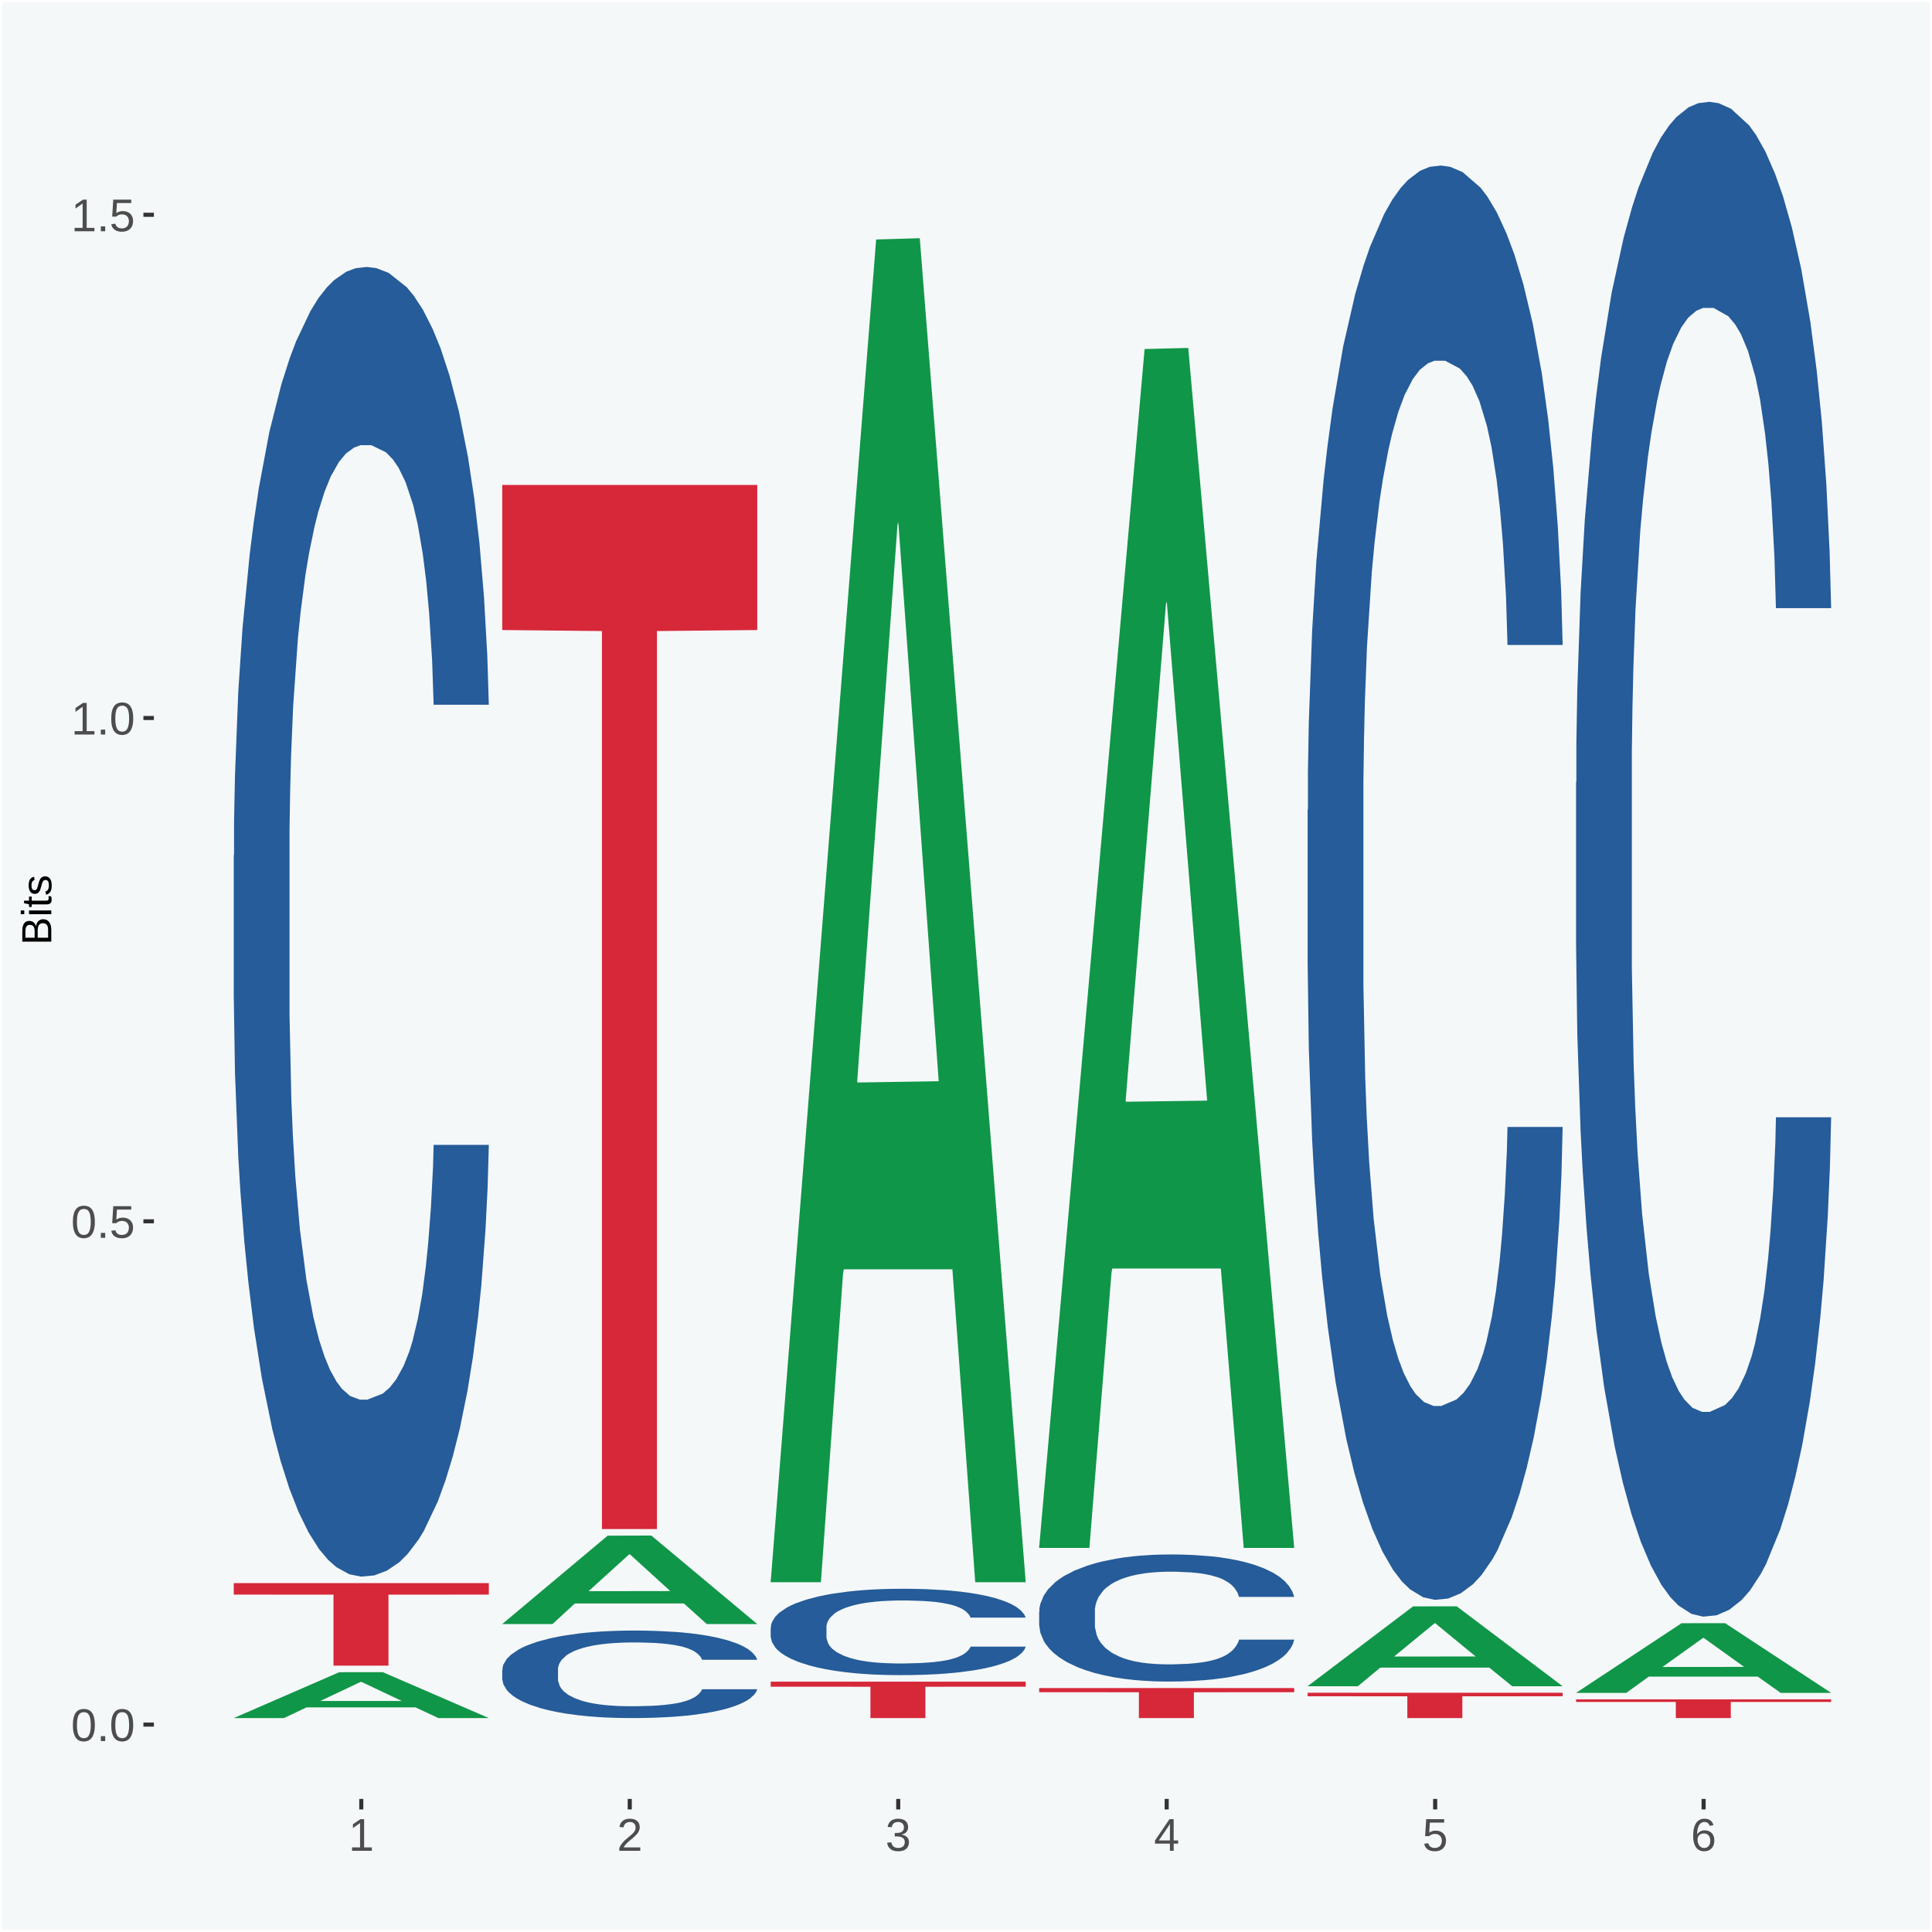 <?xml version="1.0" encoding="UTF-8"?>
<svg xmlns="http://www.w3.org/2000/svg" xmlns:xlink="http://www.w3.org/1999/xlink" width="504pt" height="504pt" viewBox="0 0 504 504" version="1.1">
<defs>
<g>
<symbol overflow="visible" id="glyph0-0">
<path style="stroke:none;" d="M 0.406 0 L 0.406 -8 L 3.594 -8 L 3.594 0 Z M 0.797 -0.406 L 3.188 -0.406 L 3.188 -7.594 L 0.797 -7.594 Z M 0.797 -0.406 "/>
</symbol>
<symbol overflow="visible" id="glyph0-1">
<path style="stroke:none;" d="M 6.203 -4.125 C 6.203 -3.332 6.125 -2.664 5.969 -2.125 C 5.82 -1.582 5.617 -1.145 5.359 -0.812 C 5.098 -0.477 4.789 -0.238 4.438 -0.094 C 4.094 0.051 3.723 0.125 3.328 0.125 C 2.922 0.125 2.539 0.051 2.188 -0.094 C 1.844 -0.238 1.539 -0.477 1.281 -0.812 C 1.031 -1.145 0.832 -1.582 0.688 -2.125 C 0.539 -2.664 0.469 -3.332 0.469 -4.125 C 0.469 -4.957 0.539 -5.645 0.688 -6.188 C 0.832 -6.738 1.035 -7.176 1.297 -7.5 C 1.555 -7.82 1.859 -8.047 2.203 -8.172 C 2.555 -8.305 2.941 -8.375 3.359 -8.375 C 3.754 -8.375 4.125 -8.305 4.469 -8.172 C 4.812 -8.047 5.113 -7.82 5.375 -7.5 C 5.633 -7.176 5.836 -6.738 5.984 -6.188 C 6.129 -5.645 6.203 -4.957 6.203 -4.125 Z M 5.141 -4.125 C 5.141 -4.781 5.098 -5.328 5.016 -5.766 C 4.941 -6.203 4.828 -6.551 4.672 -6.812 C 4.516 -7.07 4.328 -7.254 4.109 -7.359 C 3.891 -7.473 3.641 -7.531 3.359 -7.531 C 3.055 -7.531 2.789 -7.473 2.562 -7.359 C 2.344 -7.254 2.156 -7.07 2 -6.812 C 1.844 -6.551 1.723 -6.203 1.641 -5.766 C 1.566 -5.328 1.531 -4.781 1.531 -4.125 C 1.531 -3.5 1.57 -2.969 1.656 -2.531 C 1.738 -2.094 1.852 -1.742 2 -1.484 C 2.156 -1.223 2.344 -1.035 2.562 -0.922 C 2.789 -0.805 3.047 -0.75 3.328 -0.75 C 3.609 -0.75 3.859 -0.805 4.078 -0.922 C 4.305 -1.035 4.492 -1.223 4.641 -1.484 C 4.797 -1.742 4.914 -2.094 5 -2.531 C 5.094 -2.969 5.141 -3.5 5.141 -4.125 Z M 5.141 -4.125 "/>
</symbol>
<symbol overflow="visible" id="glyph0-2">
<path style="stroke:none;" d="M 1.094 0 L 1.094 -1.281 L 2.234 -1.281 L 2.234 0 Z M 1.094 0 "/>
</symbol>
<symbol overflow="visible" id="glyph0-3">
<path style="stroke:none;" d="M 6.172 -2.688 C 6.172 -2.27 6.109 -1.891 5.984 -1.547 C 5.859 -1.203 5.672 -0.906 5.422 -0.656 C 5.18 -0.414 4.879 -0.223 4.516 -0.078 C 4.148 0.055 3.723 0.125 3.234 0.125 C 2.805 0.125 2.43 0.07 2.109 -0.031 C 1.785 -0.133 1.508 -0.273 1.281 -0.453 C 1.062 -0.629 0.883 -0.836 0.75 -1.078 C 0.625 -1.316 0.535 -1.57 0.484 -1.844 L 1.547 -1.969 C 1.586 -1.812 1.645 -1.66 1.719 -1.516 C 1.801 -1.367 1.91 -1.238 2.047 -1.125 C 2.18 -1.008 2.348 -0.914 2.547 -0.844 C 2.742 -0.781 2.984 -0.75 3.266 -0.75 C 3.535 -0.75 3.781 -0.789 4 -0.875 C 4.227 -0.957 4.422 -1.078 4.578 -1.234 C 4.734 -1.398 4.852 -1.602 4.938 -1.844 C 5.031 -2.082 5.078 -2.359 5.078 -2.672 C 5.078 -2.922 5.035 -3.148 4.953 -3.359 C 4.867 -3.578 4.75 -3.766 4.594 -3.922 C 4.445 -4.078 4.258 -4.195 4.031 -4.281 C 3.812 -4.363 3.562 -4.406 3.281 -4.406 C 3.113 -4.406 2.953 -4.391 2.797 -4.359 C 2.648 -4.328 2.516 -4.285 2.391 -4.234 C 2.266 -4.18 2.148 -4.117 2.047 -4.047 C 1.941 -3.973 1.844 -3.895 1.75 -3.812 L 0.719 -3.812 L 1 -8.25 L 5.688 -8.25 L 5.688 -7.359 L 1.953 -7.359 L 1.797 -4.734 C 1.984 -4.879 2.219 -5.004 2.5 -5.109 C 2.781 -5.211 3.113 -5.266 3.5 -5.266 C 3.914 -5.266 4.285 -5.203 4.609 -5.078 C 4.941 -4.953 5.223 -4.773 5.453 -4.547 C 5.68 -4.316 5.859 -4.047 5.984 -3.734 C 6.109 -3.422 6.172 -3.07 6.172 -2.688 Z M 6.172 -2.688 "/>
</symbol>
<symbol overflow="visible" id="glyph0-4">
<path style="stroke:none;" d="M 0.922 0 L 0.922 -0.891 L 3.016 -0.891 L 3.016 -7.25 L 1.156 -5.922 L 1.156 -6.922 L 3.109 -8.25 L 4.078 -8.25 L 4.078 -0.891 L 6.094 -0.891 L 6.094 0 Z M 0.922 0 "/>
</symbol>
<symbol overflow="visible" id="glyph0-5">
<path style="stroke:none;" d="M 0.609 0 L 0.609 -0.75 C 0.805 -1.207 1.047 -1.609 1.328 -1.953 C 1.617 -2.305 1.922 -2.625 2.234 -2.906 C 2.555 -3.188 2.867 -3.445 3.172 -3.688 C 3.484 -3.938 3.766 -4.18 4.016 -4.422 C 4.266 -4.66 4.469 -4.91 4.625 -5.172 C 4.781 -5.441 4.859 -5.742 4.859 -6.078 C 4.859 -6.316 4.82 -6.523 4.75 -6.703 C 4.676 -6.879 4.57 -7.023 4.438 -7.141 C 4.312 -7.266 4.156 -7.359 3.969 -7.422 C 3.781 -7.484 3.578 -7.516 3.359 -7.516 C 3.141 -7.516 2.938 -7.484 2.75 -7.422 C 2.57 -7.367 2.41 -7.281 2.266 -7.156 C 2.117 -7.039 2 -6.895 1.906 -6.719 C 1.812 -6.551 1.754 -6.352 1.734 -6.125 L 0.656 -6.219 C 0.688 -6.508 0.766 -6.785 0.891 -7.047 C 1.023 -7.316 1.203 -7.551 1.422 -7.75 C 1.648 -7.945 1.922 -8.098 2.234 -8.203 C 2.555 -8.316 2.93 -8.375 3.359 -8.375 C 3.766 -8.375 4.125 -8.328 4.438 -8.234 C 4.758 -8.141 5.031 -7.992 5.25 -7.797 C 5.477 -7.609 5.648 -7.375 5.766 -7.094 C 5.879 -6.812 5.938 -6.488 5.938 -6.125 C 5.938 -5.844 5.883 -5.578 5.781 -5.328 C 5.688 -5.078 5.555 -4.836 5.391 -4.609 C 5.223 -4.379 5.031 -4.16 4.812 -3.953 C 4.594 -3.742 4.363 -3.535 4.125 -3.328 C 3.895 -3.129 3.656 -2.93 3.406 -2.734 C 3.164 -2.535 2.938 -2.336 2.719 -2.141 C 2.508 -1.941 2.32 -1.738 2.156 -1.531 C 1.988 -1.332 1.859 -1.117 1.766 -0.891 L 6.078 -0.891 L 6.078 0 Z M 0.609 0 "/>
</symbol>
<symbol overflow="visible" id="glyph0-6">
<path style="stroke:none;" d="M 6.141 -2.281 C 6.141 -1.906 6.078 -1.566 5.953 -1.266 C 5.836 -0.973 5.66 -0.723 5.422 -0.516 C 5.18 -0.305 4.883 -0.145 4.531 -0.031 C 4.188 0.07 3.789 0.125 3.344 0.125 C 2.832 0.125 2.398 0.062 2.047 -0.062 C 1.703 -0.195 1.414 -0.367 1.188 -0.578 C 0.957 -0.785 0.785 -1.02 0.672 -1.281 C 0.566 -1.551 0.492 -1.832 0.453 -2.125 L 1.547 -2.219 C 1.578 -2 1.633 -1.801 1.719 -1.625 C 1.801 -1.445 1.914 -1.289 2.062 -1.156 C 2.207 -1.031 2.383 -0.93 2.594 -0.859 C 2.801 -0.785 3.051 -0.75 3.344 -0.75 C 3.875 -0.75 4.289 -0.879 4.594 -1.141 C 4.895 -1.41 5.047 -1.801 5.047 -2.312 C 5.047 -2.613 4.977 -2.859 4.844 -3.047 C 4.707 -3.234 4.539 -3.379 4.344 -3.484 C 4.145 -3.586 3.926 -3.656 3.688 -3.688 C 3.445 -3.727 3.227 -3.75 3.031 -3.75 L 2.438 -3.75 L 2.438 -4.656 L 3.016 -4.656 C 3.211 -4.656 3.414 -4.676 3.625 -4.719 C 3.844 -4.758 4.039 -4.832 4.219 -4.938 C 4.395 -5.051 4.539 -5.195 4.656 -5.375 C 4.77 -5.562 4.828 -5.797 4.828 -6.078 C 4.828 -6.523 4.695 -6.875 4.438 -7.125 C 4.188 -7.383 3.801 -7.516 3.281 -7.516 C 2.82 -7.516 2.445 -7.395 2.156 -7.156 C 1.875 -6.914 1.707 -6.578 1.656 -6.141 L 0.594 -6.234 C 0.633 -6.598 0.734 -6.91 0.891 -7.172 C 1.047 -7.441 1.242 -7.664 1.484 -7.844 C 1.734 -8.02 2.008 -8.148 2.312 -8.234 C 2.625 -8.328 2.953 -8.375 3.297 -8.375 C 3.754 -8.375 4.148 -8.316 4.484 -8.203 C 4.816 -8.086 5.086 -7.93 5.297 -7.734 C 5.516 -7.535 5.672 -7.301 5.766 -7.031 C 5.867 -6.77 5.922 -6.488 5.922 -6.188 C 5.922 -5.945 5.883 -5.723 5.812 -5.516 C 5.75 -5.305 5.645 -5.113 5.5 -4.938 C 5.363 -4.77 5.188 -4.625 4.969 -4.5 C 4.75 -4.383 4.488 -4.297 4.188 -4.234 L 4.188 -4.219 C 4.52 -4.176 4.805 -4.098 5.047 -3.984 C 5.297 -3.867 5.5 -3.723 5.656 -3.547 C 5.82 -3.379 5.941 -3.188 6.016 -2.969 C 6.098 -2.75 6.141 -2.52 6.141 -2.281 Z M 6.141 -2.281 "/>
</symbol>
<symbol overflow="visible" id="glyph0-7">
<path style="stroke:none;" d="M 5.156 -1.875 L 5.156 0 L 4.172 0 L 4.172 -1.875 L 0.281 -1.875 L 0.281 -2.688 L 4.062 -8.25 L 5.156 -8.25 L 5.156 -2.703 L 6.328 -2.703 L 6.328 -1.875 Z M 4.172 -7.062 C 4.16 -7.039 4.141 -7.004 4.109 -6.953 C 4.078 -6.898 4.039 -6.836 4 -6.766 C 3.957 -6.691 3.914 -6.617 3.875 -6.547 C 3.844 -6.473 3.812 -6.414 3.781 -6.375 L 1.656 -3.25 C 1.633 -3.219 1.602 -3.176 1.562 -3.125 C 1.531 -3.07 1.492 -3.02 1.453 -2.969 C 1.422 -2.914 1.383 -2.863 1.344 -2.812 C 1.301 -2.77 1.27 -2.734 1.25 -2.703 L 4.172 -2.703 Z M 4.172 -7.062 "/>
</symbol>
<symbol overflow="visible" id="glyph0-8">
<path style="stroke:none;" d="M 6.141 -2.703 C 6.141 -2.285 6.082 -1.906 5.969 -1.562 C 5.852 -1.219 5.68 -0.922 5.453 -0.672 C 5.234 -0.422 4.957 -0.223 4.625 -0.078 C 4.289 0.055 3.91 0.125 3.484 0.125 C 3.004 0.125 2.582 0.031 2.219 -0.156 C 1.863 -0.344 1.566 -0.609 1.328 -0.953 C 1.086 -1.297 0.906 -1.719 0.781 -2.219 C 0.664 -2.727 0.609 -3.301 0.609 -3.938 C 0.609 -4.676 0.676 -5.32 0.812 -5.875 C 0.945 -6.426 1.141 -6.883 1.391 -7.25 C 1.648 -7.625 1.961 -7.906 2.328 -8.094 C 2.691 -8.281 3.102 -8.375 3.562 -8.375 C 3.844 -8.375 4.102 -8.344 4.344 -8.281 C 4.594 -8.227 4.816 -8.133 5.016 -8 C 5.223 -7.875 5.398 -7.703 5.547 -7.484 C 5.703 -7.273 5.828 -7.016 5.922 -6.703 L 4.906 -6.516 C 4.801 -6.867 4.629 -7.125 4.391 -7.281 C 4.148 -7.445 3.867 -7.531 3.547 -7.531 C 3.266 -7.531 3.004 -7.457 2.766 -7.312 C 2.535 -7.176 2.336 -6.973 2.172 -6.703 C 2.004 -6.43 1.875 -6.086 1.781 -5.672 C 1.695 -5.266 1.656 -4.789 1.656 -4.25 C 1.852 -4.602 2.125 -4.875 2.469 -5.062 C 2.812 -5.25 3.207 -5.344 3.656 -5.344 C 4.031 -5.344 4.367 -5.281 4.672 -5.156 C 4.984 -5.031 5.25 -4.852 5.469 -4.625 C 5.688 -4.406 5.852 -4.129 5.969 -3.797 C 6.082 -3.473 6.141 -3.109 6.141 -2.703 Z M 5.078 -2.656 C 5.078 -2.938 5.039 -3.191 4.969 -3.422 C 4.895 -3.66 4.785 -3.859 4.641 -4.016 C 4.504 -4.18 4.332 -4.305 4.125 -4.391 C 3.926 -4.484 3.688 -4.531 3.406 -4.531 C 3.219 -4.531 3.023 -4.5 2.828 -4.438 C 2.629 -4.383 2.453 -4.289 2.297 -4.156 C 2.141 -4.031 2.008 -3.863 1.906 -3.656 C 1.812 -3.457 1.766 -3.207 1.766 -2.906 C 1.766 -2.602 1.801 -2.316 1.875 -2.047 C 1.957 -1.785 2.07 -1.555 2.219 -1.359 C 2.363 -1.172 2.539 -1.02 2.75 -0.906 C 2.957 -0.789 3.191 -0.734 3.453 -0.734 C 3.703 -0.734 3.926 -0.773 4.125 -0.859 C 4.332 -0.953 4.504 -1.082 4.641 -1.25 C 4.785 -1.414 4.895 -1.613 4.969 -1.844 C 5.039 -2.082 5.078 -2.352 5.078 -2.656 Z M 5.078 -2.656 "/>
</symbol>
<symbol overflow="visible" id="glyph1-0">
<path style="stroke:none;" d="M 0 -0.359 L -7.328 -0.359 L -7.328 -3.281 L 0 -3.281 Z M -0.359 -0.734 L -0.359 -2.922 L -6.969 -2.922 L -6.969 -0.734 Z M -0.359 -0.734 "/>
</symbol>
<symbol overflow="visible" id="glyph1-1">
<path style="stroke:none;" d="M -2.125 -6.75 C -1.75 -6.75 -1.426 -6.676 -1.156 -6.531 C -0.883 -6.383 -0.66 -6.18 -0.484 -5.922 C -0.316 -5.672 -0.191 -5.375 -0.109 -5.031 C -0.035 -4.695 0 -4.344 0 -3.969 L 0 -0.906 L -7.562 -0.906 L -7.562 -3.656 C -7.562 -4.07 -7.523 -4.441 -7.453 -4.766 C -7.391 -5.098 -7.281 -5.379 -7.125 -5.609 C -6.977 -5.836 -6.789 -6.008 -6.562 -6.125 C -6.332 -6.25 -6.055 -6.312 -5.734 -6.312 C -5.523 -6.312 -5.328 -6.281 -5.141 -6.219 C -4.953 -6.164 -4.781 -6.078 -4.625 -5.953 C -4.477 -5.836 -4.348 -5.688 -4.234 -5.5 C -4.129 -5.32 -4.047 -5.113 -3.984 -4.875 C -3.953 -5.176 -3.883 -5.441 -3.781 -5.672 C -3.676 -5.91 -3.539 -6.109 -3.375 -6.266 C -3.219 -6.43 -3.031 -6.551 -2.812 -6.625 C -2.602 -6.707 -2.375 -6.75 -2.125 -6.75 Z M -5.609 -5.281 C -6.016 -5.281 -6.305 -5.141 -6.484 -4.859 C -6.66 -4.586 -6.75 -4.188 -6.75 -3.656 L -6.75 -1.922 L -4.344 -1.922 L -4.344 -3.656 C -4.344 -3.957 -4.375 -4.211 -4.438 -4.422 C -4.5 -4.629 -4.582 -4.797 -4.688 -4.922 C -4.801 -5.047 -4.93 -5.133 -5.078 -5.188 C -5.234 -5.25 -5.41 -5.281 -5.609 -5.281 Z M -2.219 -5.719 C -2.457 -5.719 -2.66 -5.672 -2.828 -5.578 C -2.992 -5.492 -3.129 -5.367 -3.234 -5.203 C -3.348 -5.047 -3.426 -4.848 -3.469 -4.609 C -3.52 -4.379 -3.547 -4.125 -3.547 -3.844 L -3.547 -1.922 L -0.828 -1.922 L -0.828 -3.922 C -0.828 -4.18 -0.848 -4.422 -0.891 -4.641 C -0.93 -4.859 -1.004 -5.047 -1.109 -5.203 C -1.211 -5.367 -1.352 -5.492 -1.531 -5.578 C -1.719 -5.672 -1.945 -5.719 -2.219 -5.719 Z M -2.219 -5.719 "/>
</symbol>
<symbol overflow="visible" id="glyph1-2">
<path style="stroke:none;" d="M -7.047 -0.734 L -7.969 -0.734 L -7.969 -1.703 L -7.047 -1.703 Z M 0 -0.734 L -5.812 -0.734 L -5.812 -1.703 L 0 -1.703 Z M 0 -0.734 "/>
</symbol>
<symbol overflow="visible" id="glyph1-3">
<path style="stroke:none;" d="M -0.047 -2.969 C -0.004 -2.82 0.023 -2.672 0.047 -2.516 C 0.078 -2.367 0.094 -2.195 0.094 -2 C 0.094 -1.227 -0.348 -0.844 -1.234 -0.844 L -5.109 -0.844 L -5.109 -0.172 L -5.812 -0.172 L -5.812 -0.875 L -7.109 -1.156 L -7.109 -1.812 L -5.812 -1.812 L -5.812 -2.875 L -5.109 -2.875 L -5.109 -1.812 L -1.438 -1.812 C -1.156 -1.812 -0.957 -1.852 -0.844 -1.938 C -0.738 -2.031 -0.688 -2.191 -0.688 -2.422 C -0.688 -2.516 -0.691 -2.602 -0.703 -2.688 C -0.711 -2.77 -0.727 -2.863 -0.75 -2.969 Z M -0.047 -2.969 "/>
</symbol>
<symbol overflow="visible" id="glyph1-4">
<path style="stroke:none;" d="M -1.609 -5.109 C -1.336 -5.109 -1.094 -5.051 -0.875 -4.938 C -0.664 -4.832 -0.488 -4.68 -0.344 -4.484 C -0.195 -4.285 -0.082 -4.039 0 -3.75 C 0.07 -3.457 0.109 -3.125 0.109 -2.75 C 0.109 -2.406 0.082 -2.098 0.031 -1.828 C -0.02 -1.555 -0.102 -1.316 -0.219 -1.109 C -0.332 -0.91 -0.484 -0.742 -0.672 -0.609 C -0.859 -0.473 -1.086 -0.375 -1.359 -0.312 L -1.531 -1.156 C -1.219 -1.238 -0.988 -1.41 -0.844 -1.672 C -0.695 -1.93 -0.625 -2.289 -0.625 -2.75 C -0.625 -2.957 -0.641 -3.145 -0.672 -3.312 C -0.703 -3.488 -0.75 -3.641 -0.812 -3.766 C -0.883 -3.891 -0.977 -3.984 -1.094 -4.047 C -1.207 -4.117 -1.352 -4.156 -1.531 -4.156 C -1.707 -4.156 -1.848 -4.113 -1.953 -4.031 C -2.066 -3.957 -2.16 -3.844 -2.234 -3.688 C -2.316 -3.539 -2.383 -3.363 -2.438 -3.156 C -2.5 -2.945 -2.562 -2.719 -2.625 -2.469 C -2.688 -2.238 -2.754 -2.008 -2.828 -1.781 C -2.898 -1.551 -3 -1.344 -3.125 -1.156 C -3.25 -0.969 -3.398 -0.816 -3.578 -0.703 C -3.766 -0.586 -4 -0.531 -4.281 -0.531 C -4.812 -0.531 -5.211 -0.719 -5.484 -1.094 C -5.766 -1.477 -5.906 -2.031 -5.906 -2.75 C -5.906 -3.395 -5.789 -3.906 -5.562 -4.281 C -5.332 -4.656 -4.973 -4.895 -4.484 -5 L -4.375 -4.125 C -4.52 -4.094 -4.645 -4.035 -4.75 -3.953 C -4.852 -3.867 -4.938 -3.766 -5 -3.641 C -5.062 -3.516 -5.102 -3.375 -5.125 -3.219 C -5.156 -3.07 -5.172 -2.914 -5.172 -2.75 C -5.172 -2.312 -5.102 -1.988 -4.969 -1.781 C -4.844 -1.582 -4.645 -1.484 -4.375 -1.484 C -4.219 -1.484 -4.086 -1.52 -3.984 -1.594 C -3.879 -1.664 -3.789 -1.77 -3.719 -1.906 C -3.656 -2.051 -3.598 -2.219 -3.547 -2.406 C -3.492 -2.602 -3.438 -2.816 -3.375 -3.047 C -3.332 -3.203 -3.289 -3.359 -3.25 -3.516 C -3.207 -3.68 -3.156 -3.836 -3.094 -3.984 C -3.031 -4.141 -2.957 -4.285 -2.875 -4.422 C -2.789 -4.555 -2.688 -4.672 -2.562 -4.766 C -2.445 -4.867 -2.312 -4.953 -2.156 -5.016 C -2 -5.078 -1.816 -5.109 -1.609 -5.109 Z M -1.609 -5.109 "/>
</symbol>
</g>
<clipPath id="clip1">
  <path d="M 40.148 5.48 L 498.52 5.48 L 498.52 469.281 L 40.148 469.281 Z M 40.148 5.48 "/>
</clipPath>
</defs>
<g id="surface1">
<rect x="0" y="0" width="504" height="504" style="fill:rgb(96.078%,97.255%,97.647%);fill-opacity:1;stroke:none;"/>
<path style="fill:none;stroke-width:1.07;stroke-linecap:round;stroke-linejoin:round;stroke:rgb(100%,100%,100%);stroke-opacity:1;stroke-miterlimit:10;" d="M 0 0 L 504 0 L 504 504 L 0 504 Z M 0 0 " transform="matrix(1,0,0,-1,0,504)"/>
<g clip-path="url(#clip1)" clip-rule="nonzero">
<path style=" stroke:none;fill-rule:nonzero;fill:rgb(96.078%,97.255%,97.647%);fill-opacity:1;" d="M 40.148 469.281 L 498.52 469.281 L 498.52 5.48 L 40.148 5.48 Z M 40.148 469.281 "/>
</g>
<path style=" stroke:none;fill-rule:nonzero;fill:rgb(6.274%,58.824%,28.235%);fill-opacity:1;" d="M 60.98 448.172 L 61.051 448.16 L 88.488 436.23 L 99.871 436.219 L 127.52 448.191 L 114.352 448.191 L 108.379 445.398 L 80.051 445.398 L 79.852 445.449 L 74.078 448.191 L 60.98 448.191 L 60.98 448.172 L 83.621 443.738 L 104.809 443.73 L 94.32 438.77 L 94.18 438.75 L 94.039 438.781 L 83.551 443.73 L 83.621 443.738 Z M 60.98 448.172 "/>
<path style=" stroke:none;fill-rule:nonzero;fill:rgb(14.51%,36.078%,60.001%);fill-opacity:1;" d="M 60.98 223.148 L 61.059 222.84 L 61.059 214.102 L 61.301 202.25 L 62.16 180.41 L 63.262 163.871 L 65.148 144.52 L 66.172 136.41 L 67.512 127.359 L 70.262 112.699 L 73.41 100.219 L 75.609 93.352 L 77.262 88.988 L 80.961 81.191 L 83.078 77.75 L 85.281 74.949 L 87.172 73.07 L 90.32 70.891 L 92.828 69.949 L 95.738 69.641 L 98.18 69.949 L 101.41 71.199 L 106.129 74.949 L 107.93 77.129 L 110.371 80.871 L 112.891 85.871 L 114.93 90.859 L 117.289 98.039 L 119.73 107.398 L 122.09 119.25 L 123.738 130.172 L 125.078 141.719 L 126.262 155.762 L 127.121 171.051 L 127.52 183.84 L 113.121 183.84 L 112.73 172.289 L 111.941 159.809 L 111.16 151.391 L 110.289 144.52 L 108.961 136.719 L 107.781 131.73 L 105.809 125.801 L 104 122.059 L 102.512 119.879 L 100.699 118 L 96.852 116.129 L 94.09 116.129 L 92.359 116.762 L 90.238 118.32 L 88.43 120.5 L 86.309 124.238 L 84.66 128.301 L 83 133.602 L 82.059 137.352 L 80.641 144.211 L 79.699 149.828 L 78.441 159.5 L 77.73 166.371 L 76.48 184.148 L 75.93 197.25 L 75.691 206.301 L 75.531 216.289 L 75.531 264.961 L 76 286.801 L 76.398 296.16 L 77.031 306.77 L 78.211 320.5 L 79.941 333.91 L 81.75 343.59 L 83.238 349.512 L 84.66 353.879 L 86.07 357.309 L 87.801 360.441 L 89.219 362.309 L 91.34 364.18 L 93.859 365.121 L 95.82 365.121 L 99.828 363.559 L 101.641 362 L 103.371 359.809 L 105.262 356.379 L 106.75 352.629 L 107.621 349.828 L 109.031 343.898 L 110.141 337.66 L 111.078 330.48 L 111.711 324.238 L 112.422 314.879 L 112.969 304.27 L 113.121 298.66 L 127.52 298.66 L 127.199 309.891 L 126.648 320.809 L 125.551 335.469 L 124.68 343.898 L 123.352 354.191 L 121.93 362.93 L 119.969 372.602 L 118.16 379.781 L 116.27 386.02 L 114.23 391.641 L 110.531 399.441 L 109.191 401.621 L 106.359 405.359 L 104.16 407.551 L 100.93 409.73 L 97.629 410.98 L 94.172 411.289 L 91.102 410.672 L 87.719 408.801 L 85.602 406.922 L 83.238 404.121 L 80.488 399.75 L 77.891 394.441 L 75.449 388.199 L 73.172 381.031 L 71.051 372.922 L 68.301 359.5 L 66.25 346.391 L 64.762 334.23 L 63.738 323.93 L 62.711 310.828 L 62.16 301.781 L 61.301 279.941 L 60.98 259.66 Z M 60.98 223.148 "/>
<path style=" stroke:none;fill-rule:nonzero;fill:rgb(83.922%,15.686%,22.353%);fill-opacity:1;" d="M 60.98 412.988 L 127.52 412.988 L 127.52 415.98 L 101.34 416 L 101.34 434.52 L 87 434.52 L 87 416 L 60.98 415.98 Z M 60.98 412.988 "/>
<path style=" stroke:none;fill-rule:nonzero;fill:rgb(6.274%,58.824%,28.235%);fill-opacity:1;" d="M 131.02 423.629 L 131.09 423.602 L 158.52 400.609 L 169.91 400.578 L 197.551 423.672 L 184.379 423.672 L 178.41 418.289 L 150.09 418.289 L 149.879 418.379 L 144.121 423.672 L 131.02 423.672 L 131.02 423.629 L 153.648 415.09 L 174.852 415.059 L 164.352 405.5 L 164.219 405.461 L 164.078 405.531 L 153.578 415.059 L 153.648 415.09 Z M 131.02 423.629 "/>
<path style=" stroke:none;fill-rule:nonzero;fill:rgb(14.51%,36.078%,60.001%);fill-opacity:1;" d="M 131.02 435.621 L 131.102 435.602 L 131.102 435.02 L 131.328 434.219 L 132.199 432.762 L 133.301 431.66 L 135.191 430.371 L 136.211 429.82 L 137.551 429.219 L 140.301 428.238 L 143.441 427.41 L 145.648 426.949 L 147.301 426.66 L 150.988 426.129 L 153.121 425.898 L 155.32 425.719 L 157.211 425.59 L 160.352 425.449 L 162.871 425.379 L 165.781 425.359 L 168.219 425.379 L 171.441 425.469 L 176.16 425.719 L 177.969 425.859 L 180.41 426.109 L 182.922 426.449 L 184.969 426.781 L 187.328 427.262 L 189.762 427.891 L 192.121 428.68 L 193.77 429.41 L 195.109 430.18 L 196.289 431.121 L 197.16 432.141 L 197.551 432.988 L 183.16 432.988 L 182.762 432.219 L 181.98 431.391 L 181.191 430.828 L 180.328 430.371 L 178.988 429.852 L 177.809 429.512 L 175.84 429.121 L 174.039 428.871 L 172.539 428.719 L 170.73 428.59 L 166.879 428.469 L 164.129 428.469 L 162.398 428.512 L 160.27 428.621 L 158.461 428.762 L 156.34 429.012 L 154.691 429.281 L 153.039 429.641 L 152.09 429.891 L 150.68 430.352 L 149.73 430.719 L 148.48 431.371 L 147.77 431.828 L 146.512 433.012 L 145.961 433.891 L 145.719 434.488 L 145.57 435.16 L 145.57 438.41 L 146.039 439.871 L 146.43 440.5 L 147.059 441.211 L 148.238 442.129 L 149.969 443.02 L 151.781 443.672 L 153.27 444.07 L 154.691 444.359 L 156.102 444.59 L 157.84 444.801 L 159.25 444.922 L 161.371 445.051 L 163.891 445.109 L 165.859 445.109 L 169.871 445 L 171.68 444.898 L 173.41 444.75 L 175.289 444.52 L 176.789 444.27 L 177.648 444.09 L 179.07 443.691 L 180.172 443.27 L 181.109 442.789 L 181.738 442.379 L 182.449 441.75 L 183 441.039 L 183.16 440.672 L 197.551 440.672 L 197.238 441.422 L 196.68 442.148 L 195.578 443.129 L 194.719 443.691 L 193.379 444.379 L 191.969 444.961 L 190 445.609 L 188.191 446.09 L 186.301 446.5 L 184.262 446.879 L 180.559 447.398 L 179.23 447.551 L 176.391 447.801 L 174.191 447.941 L 170.969 448.09 L 167.672 448.172 L 164.211 448.191 L 161.141 448.148 L 157.762 448.031 L 155.629 447.898 L 153.27 447.711 L 150.52 447.422 L 147.93 447.07 L 145.488 446.648 L 143.211 446.172 L 141.078 445.629 L 138.328 444.73 L 136.289 443.859 L 134.789 443.039 L 133.77 442.359 L 132.75 441.48 L 132.199 440.879 L 131.328 439.422 L 131.02 438.059 Z M 131.02 435.621 "/>
<path style=" stroke:none;fill-rule:nonzero;fill:rgb(83.922%,15.686%,22.353%);fill-opacity:1;" d="M 131.02 126.512 L 197.551 126.512 L 197.551 164.359 L 171.379 164.621 L 171.379 398.891 L 157.031 398.891 L 157.031 164.621 L 131.02 164.359 Z M 131.02 126.512 "/>
<path style=" stroke:none;fill-rule:nonzero;fill:rgb(6.274%,58.824%,28.235%);fill-opacity:1;" d="M 201.051 412.109 L 201.121 411.781 L 228.559 62.469 L 239.941 62.141 L 267.578 412.762 L 254.41 412.762 L 248.449 331.121 L 220.121 331.121 L 219.91 332.43 L 214.148 412.762 L 201.051 412.762 L 201.051 412.109 L 223.691 282.391 L 244.879 282.059 L 234.391 136.871 L 234.25 136.219 L 234.109 137.199 L 223.621 282.059 L 223.691 282.391 Z M 201.051 412.109 "/>
<path style=" stroke:none;fill-rule:nonzero;fill:rgb(14.51%,36.078%,60.001%);fill-opacity:1;" d="M 201.051 424.578 L 201.129 424.559 L 201.129 423.988 L 201.371 423.199 L 202.23 421.762 L 203.328 420.672 L 205.219 419.398 L 206.238 418.859 L 207.578 418.262 L 210.328 417.301 L 213.48 416.469 L 215.68 416.02 L 217.328 415.73 L 221.031 415.219 L 223.148 414.988 L 225.352 414.809 L 227.238 414.68 L 230.391 414.539 L 232.898 414.48 L 235.809 414.461 L 238.25 414.48 L 241.469 414.559 L 246.191 414.809 L 248 414.949 L 250.441 415.199 L 252.961 415.531 L 255 415.859 L 257.359 416.328 L 259.801 416.949 L 262.16 417.73 L 263.809 418.449 L 265.148 419.211 L 266.328 420.141 L 267.191 421.148 L 267.578 421.988 L 253.191 421.988 L 252.801 421.23 L 252.012 420.41 L 251.23 419.852 L 250.359 419.398 L 249.02 418.879 L 247.84 418.551 L 245.879 418.16 L 244.07 417.91 L 242.578 417.77 L 240.77 417.648 L 236.91 417.52 L 234.16 417.52 L 232.43 417.57 L 230.309 417.672 L 228.5 417.809 L 226.371 418.059 L 224.719 418.328 L 223.07 418.68 L 222.129 418.922 L 220.711 419.379 L 219.77 419.75 L 218.512 420.379 L 217.801 420.84 L 216.539 422.012 L 215.988 422.871 L 215.762 423.469 L 215.602 424.129 L 215.602 427.34 L 216.07 428.781 L 216.469 429.398 L 217.09 430.102 L 218.27 431 L 220 431.891 L 221.809 432.531 L 223.309 432.922 L 224.719 433.211 L 226.141 433.43 L 227.871 433.641 L 229.281 433.762 L 231.41 433.879 L 233.922 433.949 L 235.891 433.949 L 239.898 433.84 L 241.711 433.738 L 243.441 433.602 L 245.328 433.371 L 246.82 433.121 L 247.691 432.941 L 249.102 432.551 L 250.199 432.141 L 251.148 431.66 L 251.781 431.25 L 252.48 430.629 L 253.031 429.93 L 253.191 429.559 L 267.578 429.559 L 267.27 430.301 L 266.719 431.02 L 265.621 431.988 L 264.75 432.551 L 263.422 433.23 L 262 433.801 L 260.031 434.441 L 258.23 434.91 L 256.34 435.328 L 254.289 435.699 L 250.602 436.211 L 249.262 436.352 L 246.43 436.602 L 244.23 436.75 L 241 436.891 L 237.699 436.969 L 234.238 436.988 L 231.172 436.949 L 227.789 436.828 L 225.672 436.699 L 223.309 436.52 L 220.559 436.23 L 217.961 435.879 L 215.52 435.469 L 213.238 435 L 211.121 434.461 L 208.371 433.578 L 206.32 432.711 L 204.828 431.91 L 203.801 431.23 L 202.781 430.371 L 202.23 429.77 L 201.371 428.328 L 201.051 426.988 Z M 201.051 424.578 "/>
<path style=" stroke:none;fill-rule:nonzero;fill:rgb(83.922%,15.686%,22.353%);fill-opacity:1;" d="M 201.051 438.691 L 267.578 438.691 L 267.578 440.012 L 241.41 440.02 L 241.41 448.191 L 227.07 448.191 L 227.07 440.02 L 201.051 440.012 Z M 201.051 438.691 "/>
<path style=" stroke:none;fill-rule:nonzero;fill:rgb(6.274%,58.824%,28.235%);fill-opacity:1;" d="M 271.09 403.23 L 271.148 402.93 L 298.59 91.051 L 309.98 90.762 L 337.621 403.809 L 324.449 403.809 L 318.48 330.922 L 290.148 330.922 L 289.949 332.09 L 284.191 403.809 L 271.09 403.809 L 271.09 403.23 L 293.719 287.41 L 314.91 287.121 L 304.422 157.488 L 304.281 156.898 L 304.148 157.781 L 293.648 287.121 L 293.719 287.41 Z M 271.09 403.23 "/>
<path style=" stroke:none;fill-rule:nonzero;fill:rgb(14.51%,36.078%,60.001%);fill-opacity:1;" d="M 271.09 420.41 L 271.16 420.379 L 271.16 419.531 L 271.398 418.379 L 272.27 416.262 L 273.371 414.648 L 275.25 412.781 L 276.281 411.988 L 277.609 411.109 L 280.371 409.691 L 283.512 408.48 L 285.711 407.809 L 287.359 407.379 L 291.059 406.629 L 293.18 406.289 L 295.391 406.02 L 297.27 405.84 L 300.422 405.629 L 302.941 405.539 L 305.852 405.512 L 308.281 405.539 L 311.512 405.66 L 316.23 406.02 L 318.039 406.23 L 320.469 406.602 L 322.988 407.078 L 325.031 407.57 L 327.391 408.262 L 329.828 409.172 L 332.191 410.32 L 333.84 411.379 L 335.18 412.5 L 336.359 413.871 L 337.219 415.352 L 337.621 416.59 L 323.23 416.59 L 322.828 415.469 L 322.051 414.262 L 321.262 413.441 L 320.391 412.781 L 319.059 412.02 L 317.879 411.531 L 315.91 410.961 L 314.102 410.59 L 312.609 410.379 L 310.801 410.199 L 306.949 410.02 L 304.191 410.02 L 302.461 410.078 L 300.34 410.23 L 298.531 410.441 L 296.41 410.809 L 294.762 411.199 L 293.109 411.719 L 292.16 412.078 L 290.75 412.738 L 289.801 413.289 L 288.539 414.23 L 287.84 414.891 L 286.578 416.621 L 286.031 417.891 L 285.789 418.77 L 285.629 419.738 L 285.629 424.461 L 286.109 426.578 L 286.5 427.488 L 287.129 428.52 L 288.309 429.852 L 290.039 431.16 L 291.852 432.09 L 293.34 432.672 L 294.762 433.09 L 296.172 433.43 L 297.898 433.73 L 299.32 433.91 L 301.441 434.09 L 303.961 434.18 L 305.922 434.18 L 309.941 434.031 L 311.738 433.879 L 313.469 433.672 L 315.359 433.34 L 316.859 432.969 L 317.719 432.699 L 319.141 432.129 L 320.238 431.52 L 321.18 430.82 L 321.809 430.219 L 322.52 429.309 L 323.07 428.281 L 323.23 427.73 L 337.621 427.73 L 337.301 428.82 L 336.75 429.879 L 335.648 431.309 L 334.789 432.129 L 333.449 433.121 L 332.031 433.969 L 330.07 434.91 L 328.262 435.609 L 326.371 436.211 L 324.328 436.762 L 320.629 437.52 L 319.289 437.73 L 316.461 438.09 L 314.262 438.301 L 311.039 438.512 L 307.73 438.641 L 304.27 438.672 L 301.211 438.609 L 297.82 438.422 L 295.699 438.238 L 293.34 437.969 L 290.59 437.551 L 287.988 437.031 L 285.559 436.43 L 283.281 435.73 L 281.148 434.941 L 278.398 433.641 L 276.352 432.371 L 274.859 431.191 L 273.84 430.191 L 272.82 428.922 L 272.27 428.039 L 271.398 425.922 L 271.09 423.949 Z M 271.09 420.41 "/>
<path style=" stroke:none;fill-rule:nonzero;fill:rgb(83.922%,15.686%,22.353%);fill-opacity:1;" d="M 271.09 440.359 L 337.621 440.359 L 337.621 441.449 L 311.449 441.461 L 311.449 448.191 L 297.102 448.191 L 297.102 441.461 L 271.09 441.449 Z M 271.09 440.359 "/>
<path style=" stroke:none;fill-rule:nonzero;fill:rgb(6.274%,58.824%,28.235%);fill-opacity:1;" d="M 341.121 439.852 L 341.191 439.828 L 368.621 419.059 L 380.012 419.039 L 407.648 439.891 L 394.48 439.891 L 388.512 435.031 L 360.191 435.031 L 359.98 435.109 L 354.219 439.891 L 341.121 439.891 L 341.121 439.852 L 363.75 432.141 L 384.949 432.121 L 374.449 423.488 L 374.32 423.449 L 374.18 423.512 L 363.691 432.121 L 363.75 432.141 Z M 341.121 439.852 "/>
<path style=" stroke:none;fill-rule:nonzero;fill:rgb(14.51%,36.078%,60.001%);fill-opacity:1;" d="M 341.121 211.301 L 341.199 210.961 L 341.199 201.391 L 341.43 188.41 L 342.301 164.488 L 343.398 146.379 L 345.289 125.191 L 346.309 116.309 L 347.648 106.398 L 350.398 90.34 L 353.539 76.672 L 355.75 69.148 L 357.398 64.371 L 361.09 55.82 L 363.219 52.07 L 365.422 48.988 L 367.309 46.941 L 370.449 44.551 L 372.969 43.52 L 375.879 43.18 L 378.32 43.52 L 381.539 44.891 L 386.262 48.988 L 388.07 51.379 L 390.512 55.48 L 393.02 60.949 L 395.07 66.422 L 397.43 74.281 L 399.871 84.531 L 402.23 97.512 L 403.879 109.469 L 405.211 122.121 L 406.391 137.488 L 407.262 154.238 L 407.648 168.25 L 393.262 168.25 L 392.871 155.602 L 392.078 141.93 L 391.289 132.711 L 390.43 125.191 L 389.09 116.648 L 387.91 111.18 L 385.949 104.691 L 384.141 100.59 L 382.641 98.199 L 380.828 96.148 L 376.98 94.102 L 374.23 94.102 L 372.5 94.781 L 370.371 96.488 L 368.57 98.879 L 366.441 102.98 L 364.789 107.422 L 363.141 113.23 L 362.199 117.328 L 360.781 124.852 L 359.84 131 L 358.578 141.59 L 357.871 149.109 L 356.609 168.59 L 356.059 182.941 L 355.828 192.852 L 355.672 203.781 L 355.672 257.09 L 356.141 281.012 L 356.531 291.262 L 357.16 302.879 L 358.34 317.91 L 360.07 332.609 L 361.879 343.199 L 363.379 349.691 L 364.789 354.48 L 366.211 358.23 L 367.941 361.648 L 369.352 363.699 L 371.48 365.75 L 373.988 366.781 L 375.961 366.781 L 379.969 365.07 L 381.781 363.359 L 383.512 360.969 L 385.398 357.211 L 386.891 353.109 L 387.75 350.031 L 389.172 343.539 L 390.27 336.711 L 391.219 328.852 L 391.84 322.012 L 392.551 311.762 L 393.102 300.141 L 393.262 293.988 L 407.648 293.988 L 407.34 306.301 L 406.789 318.25 L 405.691 334.309 L 404.82 343.539 L 403.48 354.82 L 402.07 364.391 L 400.102 374.98 L 398.289 382.84 L 396.41 389.672 L 394.359 395.82 L 390.66 404.359 L 389.328 406.762 L 386.5 410.859 L 384.289 413.25 L 381.07 415.641 L 377.77 417.012 L 374.309 417.352 L 371.238 416.672 L 367.859 414.621 L 365.73 412.57 L 363.379 409.488 L 360.621 404.711 L 358.031 398.898 L 355.59 392.059 L 353.309 384.199 L 351.191 375.32 L 348.43 360.629 L 346.391 346.27 L 344.891 332.949 L 343.871 321.672 L 342.852 307.32 L 342.301 297.41 L 341.43 273.488 L 341.121 251.281 Z M 341.121 211.301 "/>
<path style=" stroke:none;fill-rule:nonzero;fill:rgb(83.922%,15.686%,22.353%);fill-opacity:1;" d="M 341.121 441.578 L 407.648 441.578 L 407.648 442.5 L 381.48 442.512 L 381.48 448.191 L 367.129 448.191 L 367.129 442.512 L 341.121 442.5 Z M 341.121 441.578 "/>
<path style=" stroke:none;fill-rule:nonzero;fill:rgb(6.274%,58.824%,28.235%);fill-opacity:1;" d="M 411.148 441.578 L 411.219 441.57 L 438.66 423.449 L 450.039 423.441 L 477.691 441.621 L 464.52 441.621 L 458.551 437.379 L 430.219 437.379 L 430.02 437.449 L 424.25 441.621 L 411.148 441.621 L 411.148 441.578 L 433.789 434.859 L 454.98 434.84 L 444.488 427.309 L 444.352 427.281 L 444.211 427.328 L 433.719 434.84 L 433.789 434.859 Z M 411.148 441.578 "/>
<path style=" stroke:none;fill-rule:nonzero;fill:rgb(14.51%,36.078%,60.001%);fill-opacity:1;" d="M 411.148 204.121 L 411.23 203.762 L 411.23 193.66 L 411.469 179.941 L 412.328 154.68 L 413.43 135.551 L 415.32 113.18 L 416.34 103.789 L 417.68 93.328 L 420.43 76.359 L 423.578 61.93 L 425.781 53.988 L 427.43 48.941 L 431.129 39.91 L 433.25 35.941 L 435.449 32.699 L 437.34 30.531 L 440.488 28 L 443 26.922 L 445.91 26.559 L 448.352 26.922 L 451.578 28.371 L 456.289 32.699 L 458.102 35.219 L 460.539 39.551 L 463.059 45.328 L 465.102 51.102 L 467.461 59.398 L 469.898 70.23 L 472.262 83.941 L 473.91 96.57 L 475.25 109.93 L 476.43 126.172 L 477.289 143.852 L 477.691 158.648 L 463.289 158.648 L 462.898 145.301 L 462.109 130.859 L 461.328 121.121 L 460.461 113.18 L 459.129 104.148 L 457.949 98.379 L 455.98 91.52 L 454.172 87.191 L 452.68 84.672 L 450.871 82.5 L 447.012 80.328 L 444.262 80.328 L 442.531 81.059 L 440.41 82.859 L 438.602 85.391 L 436.48 89.719 L 434.82 94.41 L 433.172 100.539 L 432.23 104.879 L 430.809 112.82 L 429.871 119.309 L 428.609 130.5 L 427.898 138.441 L 426.648 159.012 L 426.102 174.172 L 425.859 184.629 L 425.699 196.18 L 425.699 252.48 L 426.172 277.738 L 426.57 288.57 L 427.199 300.84 L 428.379 316.719 L 430.109 332.238 L 431.922 343.43 L 433.41 350.281 L 434.82 355.34 L 436.238 359.309 L 437.969 362.922 L 439.391 365.078 L 441.512 367.25 L 444.031 368.328 L 445.988 368.328 L 450 366.531 L 451.809 364.719 L 453.539 362.191 L 455.43 358.219 L 456.922 353.891 L 457.789 350.648 L 459.199 343.789 L 460.309 336.57 L 461.25 328.27 L 461.879 321.051 L 462.59 310.23 L 463.141 297.961 L 463.289 291.461 L 477.691 291.461 L 477.371 304.449 L 476.82 317.078 L 475.719 334.039 L 474.852 343.789 L 473.52 355.699 L 472.102 365.801 L 470.141 376.988 L 468.328 385.289 L 466.441 392.512 L 464.391 399.012 L 460.699 408.031 L 459.359 410.551 L 456.531 414.891 L 454.328 417.41 L 451.102 419.941 L 447.801 421.379 L 444.34 421.738 L 441.27 421.02 L 437.891 418.859 L 435.77 416.691 L 433.41 413.441 L 430.66 408.391 L 428.059 402.25 L 425.621 395.039 L 423.34 386.738 L 421.219 377.352 L 418.469 361.828 L 416.422 346.68 L 414.93 332.602 L 413.91 320.691 L 412.879 305.531 L 412.328 295.07 L 411.469 269.809 L 411.148 246.352 Z M 411.148 204.121 "/>
<path style=" stroke:none;fill-rule:nonzero;fill:rgb(83.922%,15.686%,22.353%);fill-opacity:1;" d="M 411.148 443.309 L 477.691 443.309 L 477.691 443.988 L 451.512 443.988 L 451.512 448.191 L 437.172 448.191 L 437.172 443.988 L 411.148 443.988 Z M 411.148 443.309 "/>
<g style="fill:rgb(30.196%,30.196%,30.196%);fill-opacity:1;">
  <use xlink:href="#glyph0-1" x="18.54" y="454.19"/>
  <use xlink:href="#glyph0-2" x="25.212" y="454.19"/>
  <use xlink:href="#glyph0-1" x="28.548" y="454.19"/>
</g>
<g style="fill:rgb(30.196%,30.196%,30.196%);fill-opacity:1;">
  <use xlink:href="#glyph0-1" x="18.54" y="322.91"/>
  <use xlink:href="#glyph0-2" x="25.212" y="322.91"/>
  <use xlink:href="#glyph0-3" x="28.548" y="322.91"/>
</g>
<g style="fill:rgb(30.196%,30.196%,30.196%);fill-opacity:1;">
  <use xlink:href="#glyph0-4" x="18.54" y="191.62"/>
  <use xlink:href="#glyph0-2" x="25.212" y="191.62"/>
  <use xlink:href="#glyph0-1" x="28.548" y="191.62"/>
</g>
<g style="fill:rgb(30.196%,30.196%,30.196%);fill-opacity:1;">
  <use xlink:href="#glyph0-4" x="18.54" y="60.33"/>
  <use xlink:href="#glyph0-2" x="25.212" y="60.33"/>
  <use xlink:href="#glyph0-3" x="28.548" y="60.33"/>
</g>
<path style="fill:none;stroke-width:1.07;stroke-linecap:butt;stroke-linejoin:round;stroke:rgb(20%,20%,20%);stroke-opacity:1;stroke-miterlimit:10;" d="M 37.41 54.109 L 40.148 54.109 " transform="matrix(1,0,0,-1,0,504)"/>
<path style="fill:none;stroke-width:1.07;stroke-linecap:butt;stroke-linejoin:round;stroke:rgb(20%,20%,20%);stroke-opacity:1;stroke-miterlimit:10;" d="M 37.41 185.398 L 40.148 185.398 " transform="matrix(1,0,0,-1,0,504)"/>
<path style="fill:none;stroke-width:1.07;stroke-linecap:butt;stroke-linejoin:round;stroke:rgb(20%,20%,20%);stroke-opacity:1;stroke-miterlimit:10;" d="M 37.41 316.691 L 40.148 316.691 " transform="matrix(1,0,0,-1,0,504)"/>
<path style="fill:none;stroke-width:1.07;stroke-linecap:butt;stroke-linejoin:round;stroke:rgb(20%,20%,20%);stroke-opacity:1;stroke-miterlimit:10;" d="M 37.41 447.969 L 40.148 447.969 " transform="matrix(1,0,0,-1,0,504)"/>
<path style="fill:none;stroke-width:1.07;stroke-linecap:butt;stroke-linejoin:round;stroke:rgb(20%,20%,20%);stroke-opacity:1;stroke-miterlimit:10;" d="M 94.25 31.98 L 94.25 34.719 " transform="matrix(1,0,0,-1,0,504)"/>
<path style="fill:none;stroke-width:1.07;stroke-linecap:butt;stroke-linejoin:round;stroke:rgb(20%,20%,20%);stroke-opacity:1;stroke-miterlimit:10;" d="M 164.281 31.98 L 164.281 34.719 " transform="matrix(1,0,0,-1,0,504)"/>
<path style="fill:none;stroke-width:1.07;stroke-linecap:butt;stroke-linejoin:round;stroke:rgb(20%,20%,20%);stroke-opacity:1;stroke-miterlimit:10;" d="M 234.32 31.98 L 234.32 34.719 " transform="matrix(1,0,0,-1,0,504)"/>
<path style="fill:none;stroke-width:1.07;stroke-linecap:butt;stroke-linejoin:round;stroke:rgb(20%,20%,20%);stroke-opacity:1;stroke-miterlimit:10;" d="M 304.352 31.98 L 304.352 34.719 " transform="matrix(1,0,0,-1,0,504)"/>
<path style="fill:none;stroke-width:1.07;stroke-linecap:butt;stroke-linejoin:round;stroke:rgb(20%,20%,20%);stroke-opacity:1;stroke-miterlimit:10;" d="M 374.391 31.98 L 374.391 34.719 " transform="matrix(1,0,0,-1,0,504)"/>
<path style="fill:none;stroke-width:1.07;stroke-linecap:butt;stroke-linejoin:round;stroke:rgb(20%,20%,20%);stroke-opacity:1;stroke-miterlimit:10;" d="M 444.422 31.98 L 444.422 34.719 " transform="matrix(1,0,0,-1,0,504)"/>
<g style="fill:rgb(30.196%,30.196%,30.196%);fill-opacity:1;">
  <use xlink:href="#glyph0-4" x="90.91" y="482.82"/>
</g>
<g style="fill:rgb(30.196%,30.196%,30.196%);fill-opacity:1;">
  <use xlink:href="#glyph0-5" x="160.95" y="482.82"/>
</g>
<g style="fill:rgb(30.196%,30.196%,30.196%);fill-opacity:1;">
  <use xlink:href="#glyph0-6" x="230.98" y="482.82"/>
</g>
<g style="fill:rgb(30.196%,30.196%,30.196%);fill-opacity:1;">
  <use xlink:href="#glyph0-7" x="301.02" y="482.82"/>
</g>
<g style="fill:rgb(30.196%,30.196%,30.196%);fill-opacity:1;">
  <use xlink:href="#glyph0-3" x="371.05" y="482.82"/>
</g>
<g style="fill:rgb(30.196%,30.196%,30.196%);fill-opacity:1;">
  <use xlink:href="#glyph0-8" x="441.08" y="482.82"/>
</g>
<g style="fill:rgb(0%,0%,0%);fill-opacity:1;">
  <use xlink:href="#glyph1-1" x="13.38" y="246.55"/>
  <use xlink:href="#glyph1-2" x="13.38" y="239.213"/>
  <use xlink:href="#glyph1-3" x="13.38" y="236.771"/>
  <use xlink:href="#glyph1-4" x="13.38" y="233.713"/>
</g>
</g>
</svg>
